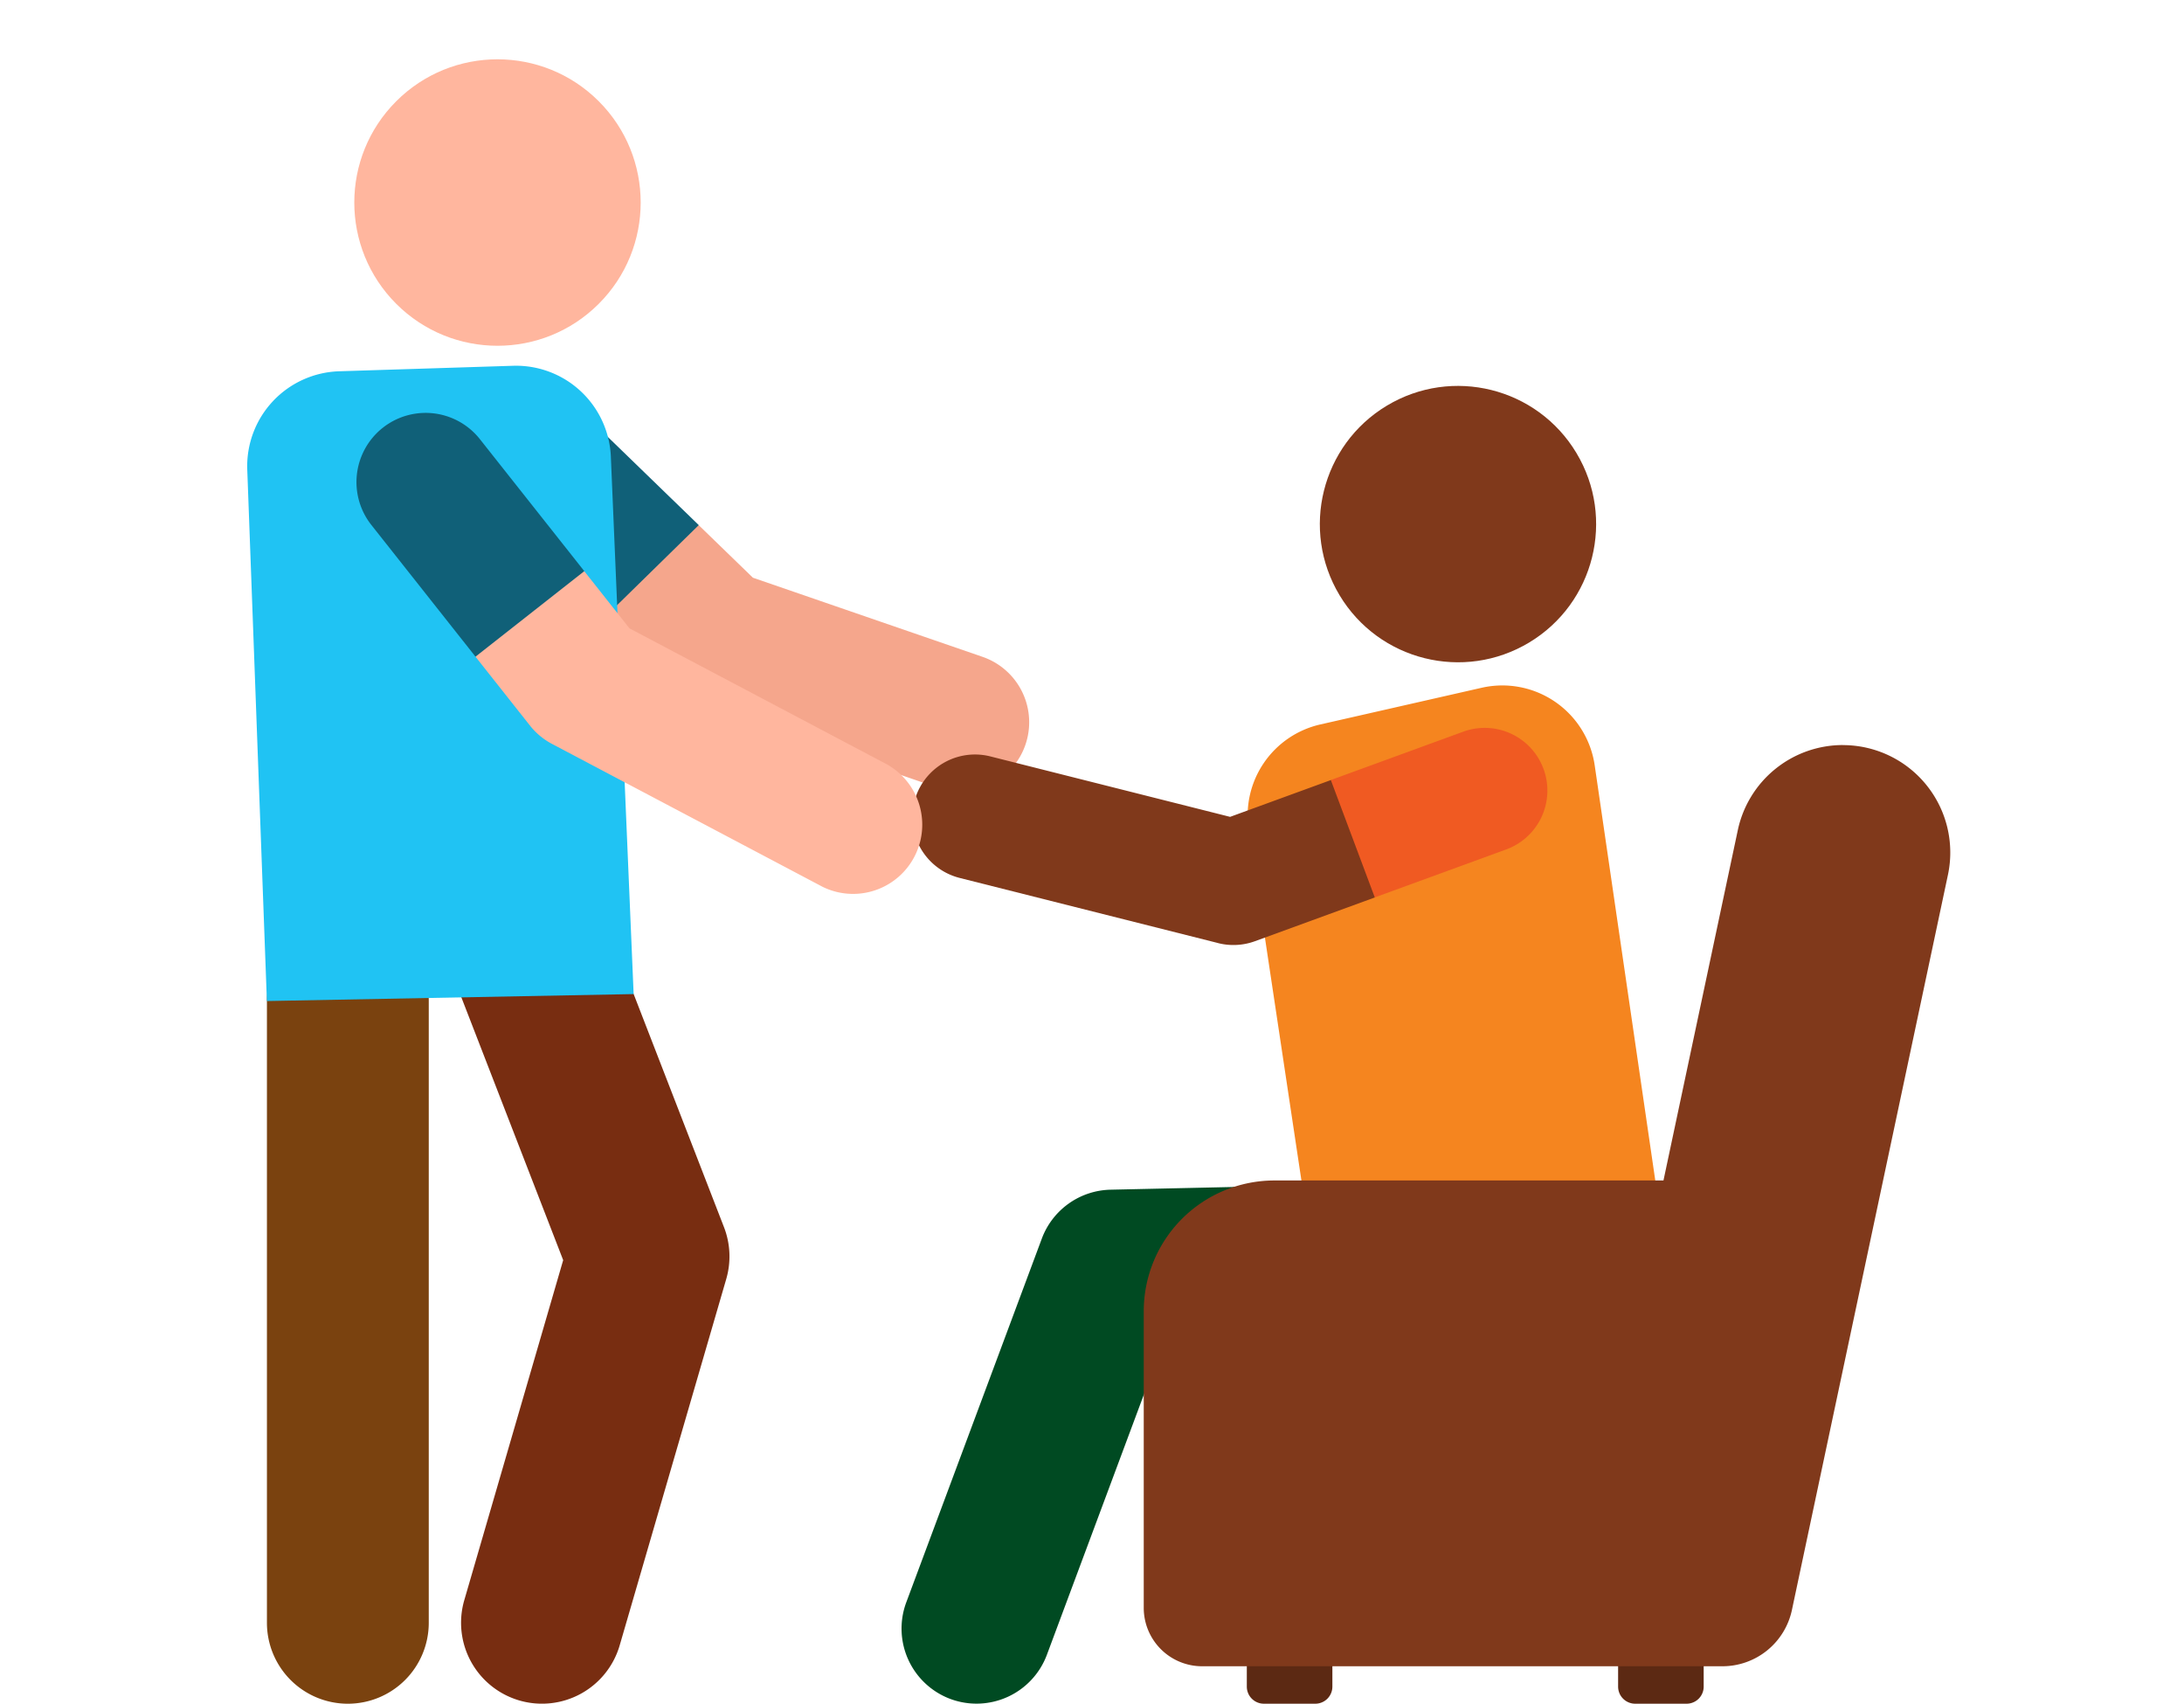 <svg xmlns="http://www.w3.org/2000/svg" width="159" height="124" viewBox="0 0 159 124">
  <g id="icon_zorg_op_locatie" data-name="icon zorg op locatie" transform="translate(-195 -1328)">
    <rect id="Rectangle_232" data-name="Rectangle 232" width="159" height="124" transform="translate(195 1328)" fill="none"/>
    <g id="_024-assistance" data-name="024-assistance" transform="translate(213 1336.931)">
      <g id="XMLID_5037_" transform="translate(1.433 58.035)">
        <path id="Path_473" data-name="Path 473" d="M11.808,324.635a5.891,5.891,0,0,1-5.891-5.891V273.492a5.891,5.891,0,0,1,11.782,0v45.253A5.891,5.891,0,0,1,11.808,324.635Z" transform="translate(-5.917 -267.601)" fill="#7a420f"/>
      </g>
      <g id="XMLID_5049_" transform="translate(47.633 76.981)">
        <path id="Path_474" data-name="Path 474" d="M200.261,383.582a5.469,5.469,0,0,1-3.214-7.034l9.869-26.475a5.469,5.469,0,0,1,5-3.557l30.6-.674a5.469,5.469,0,1,1,.241,10.934l-26.9.593-8.574,23A5.469,5.469,0,0,1,200.261,383.582Z" transform="translate(-196.701 -345.84)" fill="#004a22"/>
      </g>
      <path id="Path_475" data-name="Path 475" d="M417.114,483.183h-3.742a1.244,1.244,0,0,0-1.244,1.243v2.341a1.244,1.244,0,0,0,1.244,1.244h3.742a1.244,1.244,0,0,0,1.244-1.244v-2.341A1.243,1.243,0,0,0,417.114,483.183Z" transform="translate(-312.326 -372.943)" fill="#5c2913"/>
      <path id="Path_476" data-name="Path 476" d="M305.489,483.183h-3.742a1.244,1.244,0,0,0-1.243,1.243v2.341a1.244,1.244,0,0,0,1.243,1.244h3.742a1.244,1.244,0,0,0,1.244-1.244v-2.341A1.244,1.244,0,0,0,305.489,483.183Z" transform="translate(-227.733 -372.943)" fill="#5c2913"/>
      <g id="XMLID_5041_" transform="translate(25.676 29.287)">
        <path id="Path_477" data-name="Path 477" d="M130.609,167.992l-17.778-6.124a5.035,5.035,0,0,1-1.865-1.145l-4.937-4.786.8-5.546,6.392-1.5,3.946,3.825,16.717,5.759a5.035,5.035,0,1,1-3.28,9.522Z" transform="translate(-106.029 -148.887)" fill="#f5a68c"/>
      </g>
      <g id="XMLID_332_" transform="translate(14.875 18.699)">
        <path id="Path_478" data-name="Path 478" d="M79.424,115.754l-9.457-9.167a5.036,5.036,0,0,0-7.01,7.231l9.27,8.986Z" transform="translate(-61.427 -105.166)" fill="#106078"/>
      </g>
      <g id="XMLID_5040_" transform="translate(13.97 52.493)">
        <path id="Path_479" data-name="Path 479" d="M63.531,307.057a5.89,5.89,0,0,1-4.01-7.3l7.2-24.748L58.09,252.739a5.891,5.891,0,0,1,10.985-4.258l9.353,24.128a5.891,5.891,0,0,1,.164,3.775l-7.758,26.663A5.892,5.892,0,0,1,63.531,307.057Z" transform="translate(-57.69 -244.718)" fill="#782d11"/>
      </g>
      <path id="Path_480" data-name="Path 480" d="M26.475,107.686a6.913,6.913,0,0,0-7.126-6.693l-12.653.4A6.913,6.913,0,0,0,0,108.517l1.43,38.711,26.7-.506Z" transform="translate(0 -83.302)" fill="#20c3f3"/>
      <circle id="Ellipse_77" data-name="Ellipse 77" cx="10.425" cy="10.425" r="10.425" transform="translate(3.475 5.81) rotate(-45)" fill="#ffb69e"/>
      <path id="Path_481" data-name="Path 481" d="M330.866,236.223,326,202.891a6.795,6.795,0,0,0-8.23-5.643l-11.749,2.671a6.8,6.8,0,0,0-5.213,7.636l5.169,34.382,18.867.922a5.8,5.8,0,0,0,6.025-6.636Z" transform="translate(-227.903 -156.122)" fill="#f5851f"/>
      <circle id="Ellipse_78" data-name="Ellipse 78" cx="10.058" cy="10.058" r="10.058" transform="matrix(0.857, -0.515, 0.515, 0.857, 74.345, 25.774)" fill="#80391b"/>
      <path id="Path_482" data-name="Path 482" d="M320.416,214.995a7.82,7.82,0,0,0-7.649,6.2l-5.411,25.491H279.034a9.515,9.515,0,0,0-9.515,9.515v21.591a4.25,4.25,0,0,0,4.25,4.25h37.88a5.172,5.172,0,0,0,5.06-4.1l11.357-53.5a7.819,7.819,0,0,0-7.649-9.443Z" transform="translate(-204.252 -169.7)" fill="#80391b"/>
      <g id="XMLID_5031_" transform="translate(48.415 45.982)">
        <path id="Path_483" data-name="Path 483" d="M222.2,231.555l-18.817-4.741a4.561,4.561,0,1,1,2.229-8.846l17.457,4.4,7.338-2.678,4.614,3.23-1.416,5.314-8.727,3.185a4.561,4.561,0,0,1-2.678.139Z" transform="translate(-199.93 -217.829)" fill="#80391b"/>
      </g>
      <g id="XMLID_333_" transform="translate(78.887 44.045)">
        <path id="Path_484" data-name="Path 484" d="M341.251,212.829a4.561,4.561,0,0,0-5.848-2.721l-9.641,3.519,3.2,8.543,9.57-3.493A4.561,4.561,0,0,0,341.251,212.829Z" transform="translate(-325.762 -209.831)" fill="#f05a22"/>
      </g>
      <g id="XMLID_5014_" transform="translate(16.62 32.638)">
        <path id="Path_485" data-name="Path 485" d="M93.855,185.678,74.2,175.3a5.042,5.042,0,0,1-1.6-1.329l-3.969-5.018,2.354-5.18,5.564-1.045,3.292,4.162,18.715,9.884a5.036,5.036,0,0,1-4.7,8.906Z" transform="translate(-68.634 -162.727)" fill="#ffb69e"/>
      </g>
      <g id="XMLID_331_" transform="translate(7.955 21.12)">
        <path id="Path_486" data-name="Path 486" d="M49.434,126.681l-7.6-9.606a5.036,5.036,0,0,0-7.9,6.248l7.579,9.583Z" transform="translate(-32.851 -115.163)" fill="#106078"/>
      </g>
    </g>
  </g>
</svg>
